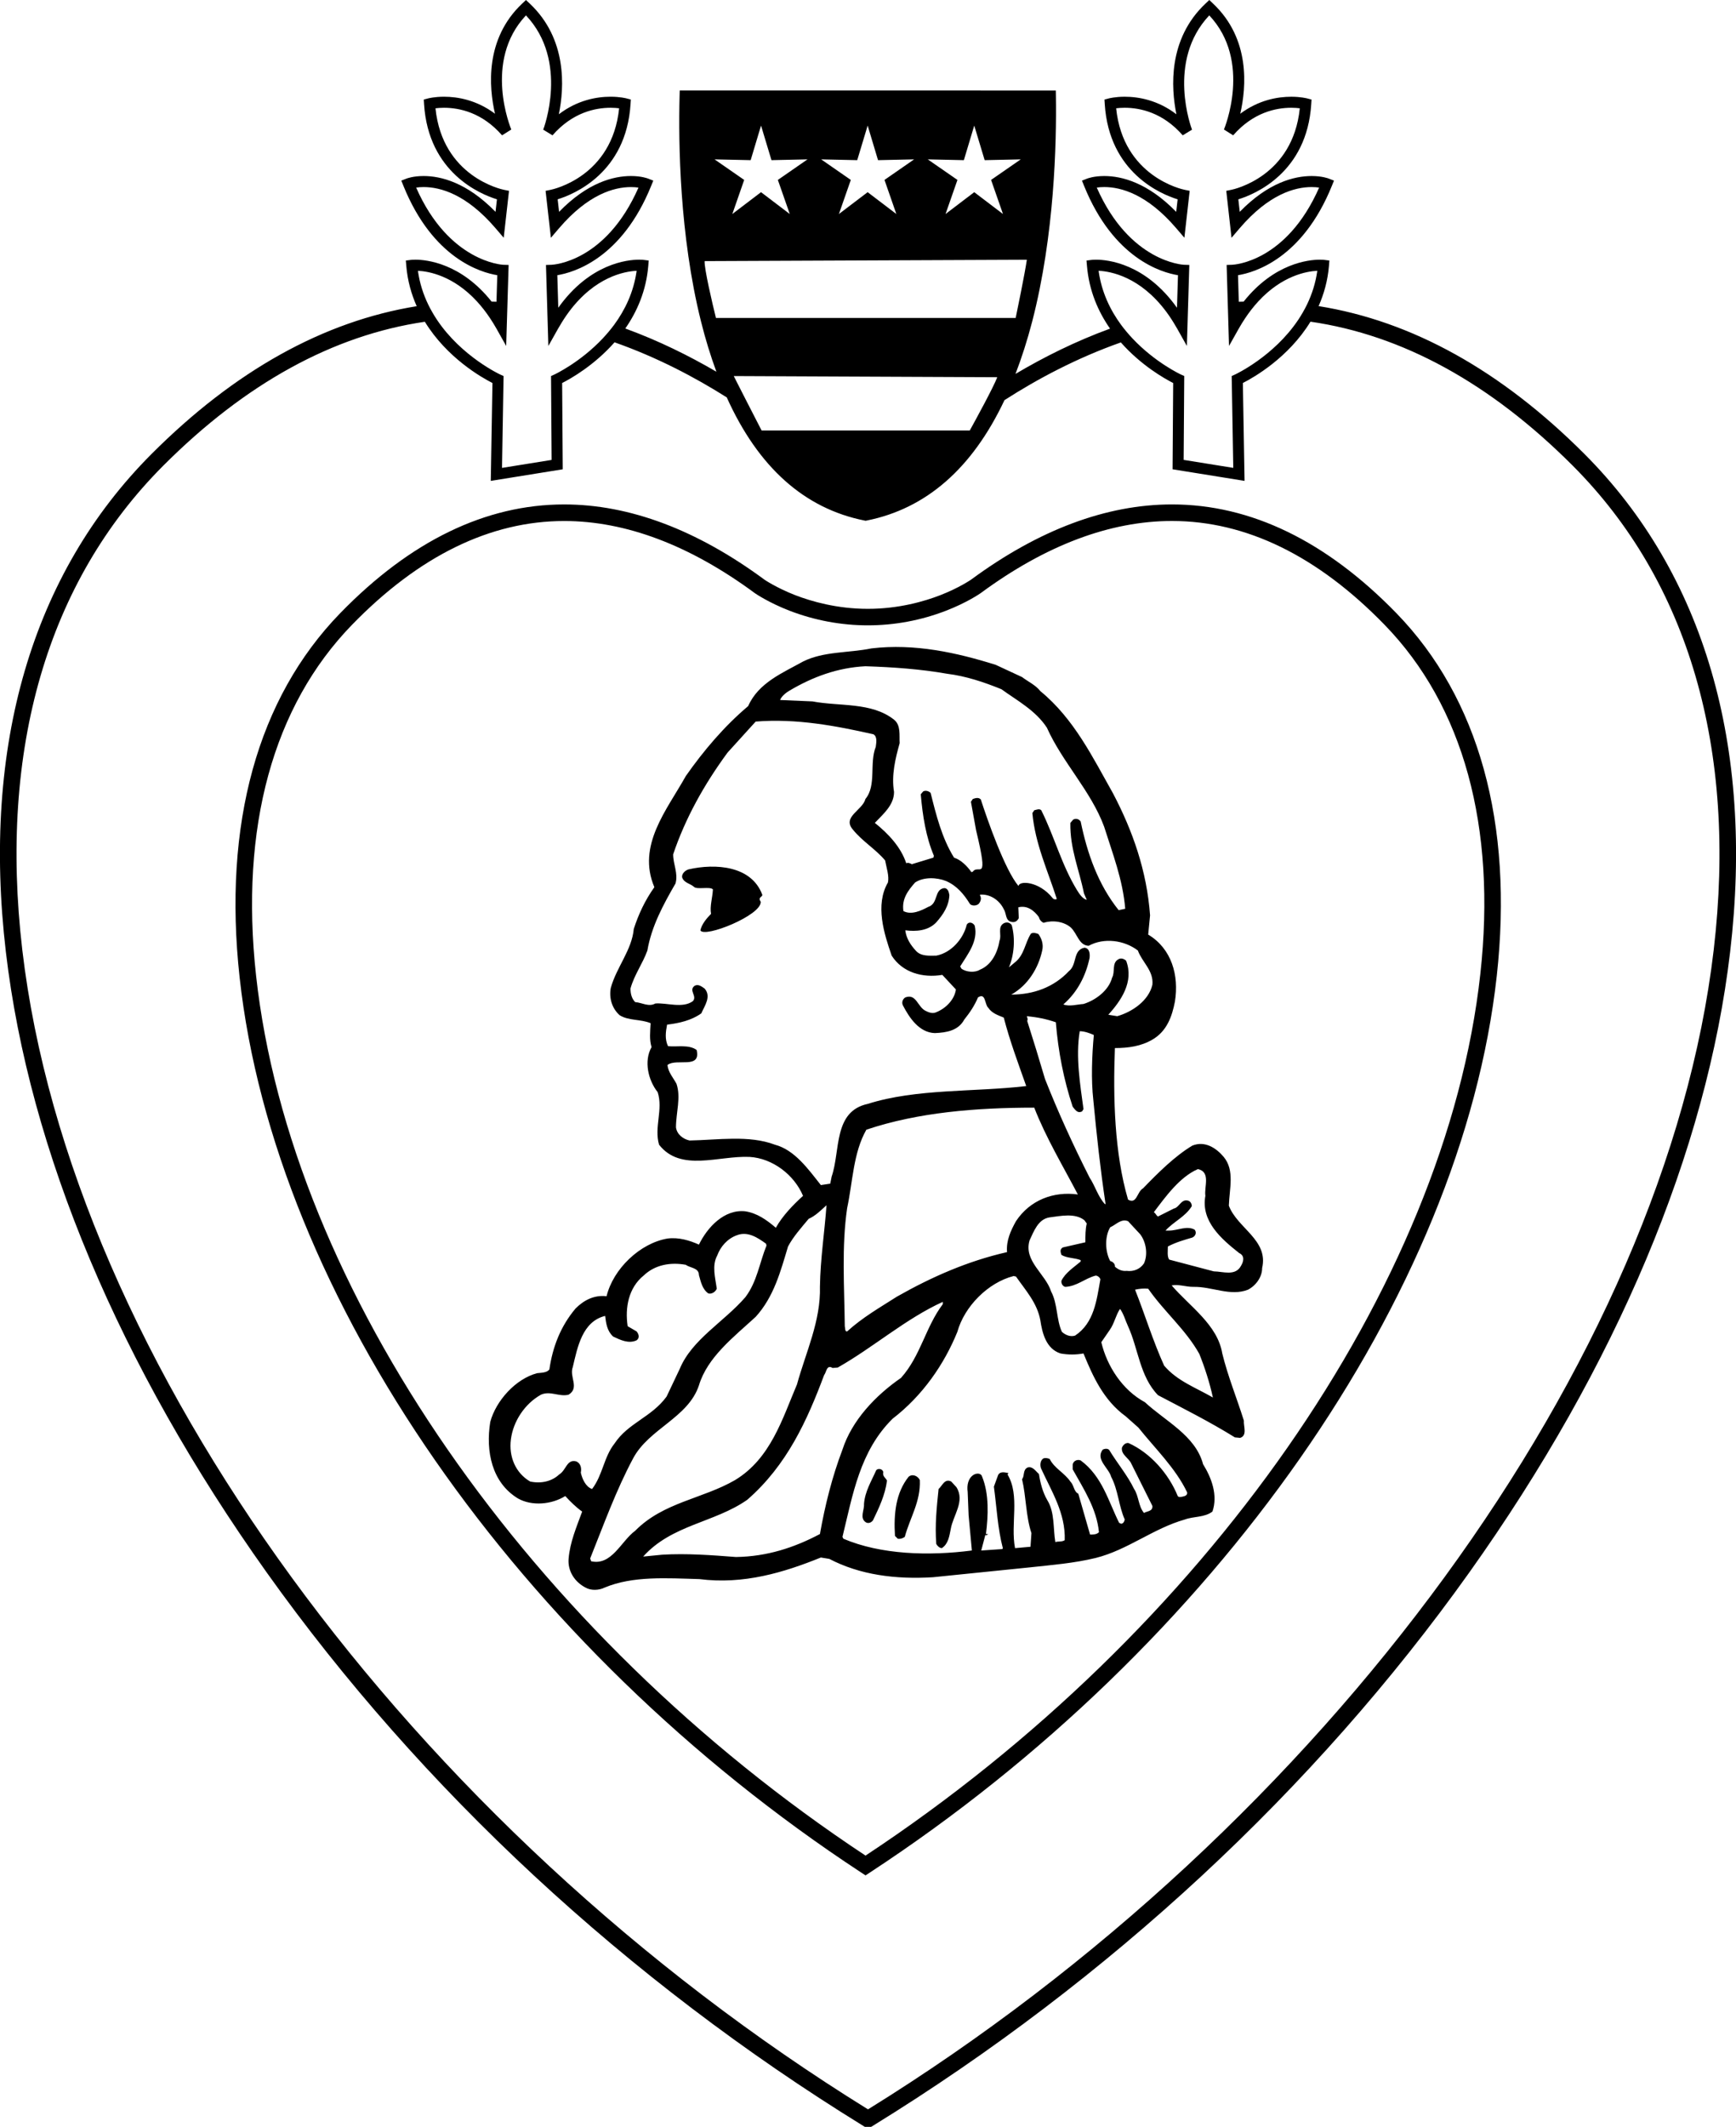 <?xml version="1.0" encoding="utf-8"?>
<!-- Generator: Adobe Illustrator 17.0.0, SVG Export Plug-In . SVG Version: 6.00 Build 0)  -->
<!DOCTYPE svg PUBLIC "-//W3C//DTD SVG 1.1//EN" "http://www.w3.org/Graphics/SVG/1.1/DTD/svg11.dtd">
<svg version="1.1" id="Layer_1" xmlns="http://www.w3.org/2000/svg" xmlns:xlink="http://www.w3.org/1999/xlink" x="0px" y="0px"
	 width="177.693px" height="217.623px" viewBox="0 0 177.693 217.623" enable-background="new 0 0 177.693 217.623"
	 xml:space="preserve">
<path d="M162.179,46.45c-8.527-8.537-17.656-13.601-27.211-15.128c0.542-1.226,0.934-2.593,1.062-4.123l0.041-0.54l-0.536-0.068
	c0,0-0.155-0.02-0.435-0.02c-1.136,0-4.679,0.355-7.805,4.292c-0.165,0.006-0.331,0.006-0.495,0.014l-0.08-2.718
	c1.664-0.268,6.589-1.686,9.609-9.147l0.215-0.53l-0.533-0.208c-0.068-0.027-0.703-0.263-1.753-0.263
	c-1.778,0-4.438,0.664-7.361,3.664l-0.143-1.279c1.685-0.519,7.017-2.711,7.462-9.745l0.029-0.463l-0.448-0.118
	c-0.027-0.007-0.659-0.171-1.623-0.171c-1.42,0-3.347,0.337-5.224,1.739c0.633-2.745,1.035-7.669-2.783-11.271L123.78,0
	l-0.388,0.366c-3.843,3.626-3.534,8.6-2.978,11.327c-1.899-1.449-3.857-1.795-5.295-1.795c-0.963,0-1.595,0.164-1.621,0.171
	l-0.448,0.119l0.029,0.463c0.445,7.033,5.776,9.226,7.461,9.745l-0.146,1.281c-2.924-3.001-5.584-3.666-7.362-3.666
	c-1.05,0-1.685,0.236-1.753,0.263l-0.533,0.208l0.215,0.53c3.021,7.462,7.949,8.879,9.614,9.147l-0.101,3.33
	c-3.231-4.535-7.089-4.918-8.284-4.918c-0.28,0-0.436,0.02-0.436,0.02l-0.541,0.068l0.046,0.54c0.216,2.575,1.161,4.702,2.362,6.427
	c-3.554,1.298-6.801,2.929-9.676,4.632c0.638-1.668,1.215-3.455,1.716-5.39c2.275-8.802,2.492-18.221,2.419-23.051l-0.009-0.556
	H69.576l-0.015,0.55c-0.126,4.828-0.009,14.243,2.186,23.057c0.46,1.849,0.992,3.562,1.581,5.167
	c-2.786-1.628-5.915-3.179-9.323-4.422c1.196-1.723,2.137-3.846,2.352-6.415l0.041-0.54l-0.536-0.068c0,0-0.155-0.02-0.436-0.02
	c-1.194,0-5.048,0.383-8.282,4.918l-0.098-3.33c1.664-0.268,6.589-1.686,9.609-9.147l0.215-0.53l-0.533-0.208
	c-0.068-0.027-0.703-0.263-1.752-0.263c-1.779,0-4.437,0.664-7.359,3.665l-0.145-1.281c1.685-0.519,7.016-2.712,7.461-9.745
	l0.029-0.463l-0.448-0.118c-0.026-0.007-0.658-0.171-1.623-0.171c-1.438,0-3.397,0.347-5.297,1.794
	c0.559-2.728,0.867-7.7-2.979-11.326L53.837,0l-0.388,0.365c-3.818,3.601-3.416,8.526-2.783,11.271
	c-1.876-1.401-3.802-1.739-5.221-1.739c-0.963,0-1.595,0.164-1.621,0.171l-0.448,0.119l0.029,0.463
	c0.445,7.033,5.776,9.226,7.461,9.745l-0.145,1.281c-2.925-3.001-5.582-3.666-7.36-3.666c-1.048,0-1.683,0.236-1.751,0.263
	l-0.533,0.208l0.215,0.53c3.021,7.461,7.945,8.879,9.609,9.147l-0.082,2.717c-0.165-0.008-0.332-0.009-0.498-0.014
	c-3.124-3.935-6.667-4.291-7.804-4.291c-0.279,0-0.436,0.02-0.436,0.02l-0.54,0.068l0.045,0.54c0.129,1.534,0.523,2.904,1.067,4.132
	c-9.526,1.539-18.631,6.601-27.14,15.12C3.281,58.7-1.877,76.318,0.6,97.4c2.394,20.382,11.63,42.344,26.708,63.511
	c15.778,22.148,36.874,41.716,61.008,56.586l0.204,0.126h0.652l0.204-0.126c24.135-14.87,45.23-34.438,61.008-56.586
	c15.079-21.167,24.314-43.129,26.708-63.511C179.569,76.318,174.412,58.7,162.179,46.45z M175.41,97.203
	c-4.933,41.994-39.7,89.622-86.563,118.631C41.984,186.825,7.215,139.197,2.283,97.203c-2.414-20.55,2.576-37.686,14.43-49.556
	c8.414-8.424,17.399-13.35,26.773-14.723c2.253,3.681,5.8,5.698,6.92,6.266l-0.172,10.015l7.367-1.186l-0.062-8.828
	c0.881-0.446,3.282-1.801,5.364-4.164c4.315,1.52,8.197,3.556,11.486,5.636c3.219,7.142,7.942,11.373,14.105,12.601l0.11,0.022
	l0.11-0.022c6.096-1.216,10.817-5.351,14.101-12.319c3.379-2.171,7.409-4.319,11.912-5.907c2.081,2.356,4.477,3.707,5.356,4.153
	l-0.062,8.828l7.368,1.186l-0.173-10.016c1.12-0.568,4.669-2.588,6.921-6.273c9.403,1.361,18.411,6.29,26.842,14.731
	C172.834,59.517,177.824,76.653,175.41,97.203z M48.803,30.824c0.241,0.261,0.481,0.543,0.719,0.849
	c0.213,0.274,0.424,0.565,0.632,0.878c0.224,0.337,0.446,0.689,0.662,1.074l0.995,1.773l0.083-2.754l0.026-0.855l0.025-0.84
	l0.116-3.839L51.5,27.092c-0.057-0.002-5.546-0.271-8.904-7.897c0.206-0.031,0.465-0.055,0.766-0.055
	c1.712,0,4.377,0.729,7.353,4.203l0.844,0.985l0.542-4.802l-0.508-0.102c-0.263-0.053-6.302-1.349-7.018-8.343
	c0.224-0.029,0.521-0.054,0.871-0.054c1.588,0,3.907,0.489,5.945,2.82l0.943-0.595c-0.03-0.071-2.925-6.98,1.503-11.678
	c4.439,4.696,1.794,11.623,1.766,11.694l0.95,0.579c2.037-2.331,4.358-2.82,5.947-2.82c0.352,0,0.649,0.025,0.873,0.054
	c-0.716,6.994-6.755,8.29-7.018,8.343l-0.509,0.103l0.543,4.803l0.844-0.986c2.974-3.474,5.639-4.203,7.352-4.203
	c0.302,0,0.561,0.024,0.768,0.055c-3.335,7.584-8.676,7.888-8.905,7.897l-0.563,0.019l0.128,4.345l0.025,0.86l0.026,0.874
	l0.065,2.209l0.997-1.773c0.04-0.071,0.082-0.133,0.122-0.203c0.156-0.269,0.314-0.531,0.474-0.776
	c0.17-0.259,0.341-0.508,0.514-0.74c2.671-3.589,5.682-4.139,6.929-4.2c-0.3,2.187-1.196,4.02-2.296,5.519
	c-0.177,0.241-0.361,0.469-0.547,0.693c-0.202,0.242-0.406,0.473-0.614,0.695c-2.32,2.473-4.924,3.69-4.969,3.711l-0.335,0.151
	l0.06,8.583l-5.078,0.816l0.16-9.398l-0.338-0.153c-0.056-0.025-3.952-1.842-6.461-5.576c-0.169-0.252-0.33-0.513-0.485-0.783
	c-0.15-0.26-0.295-0.524-0.428-0.801c-0.5-1.038-0.881-2.185-1.055-3.457C43.887,27.761,46.387,28.21,48.803,30.824z M80.839,21.898
	l-2.942-2.234l-2.937,2.234l1.213-3.488l-3.033-2.103l3.696,0.081l1.062-3.539l1.067,3.539l3.691-0.081L79.62,18.41L80.839,21.898z
	 M91.748,21.898l-2.937-2.234l-2.942,2.234l1.218-3.488l-3.033-2.103l3.69,0.081l1.067-3.539l1.062,3.539l3.695-0.081l-3.033,2.103
	L91.748,21.898z M102.663,21.898l-2.942-2.234l-2.937,2.234l1.218-3.488l-3.038-2.103l3.695,0.081l1.062-3.539l1.067,3.539
	l3.695-0.081l-3.038,2.103L102.663,21.898z M105.105,26.577c-0.187,1.337-1.019,5.361-1.143,5.957h-30.68
	c-0.366-1.475-1.215-5.096-1.156-5.816L105.105,26.577z M102.077,38.598c-0.098,0.259-0.288,0.666-0.524,1.141
	c-0.235,0.474-0.515,1.015-0.8,1.555c-0.313,0.593-0.627,1.176-0.89,1.659c-0.297,0.545-0.527,0.962-0.602,1.098H77.958
	c-0.087-0.169-0.389-0.754-0.786-1.527c-0.244-0.475-0.524-1.021-0.816-1.59c-0.256-0.501-0.52-1.016-0.774-1.516
	c-0.164-0.323-0.325-0.64-0.477-0.939L102.077,38.598z M119.39,31.917c0.173,0.233,0.344,0.481,0.513,0.74
	c0.16,0.244,0.317,0.506,0.472,0.775c0.038,0.066,0.078,0.125,0.116,0.193l0.995,1.773l0.066-2.198l0.026-0.875l0.026-0.859
	l0.131-4.356l-0.563-0.019c-0.057-0.002-5.552-0.271-8.91-7.897c0.208-0.031,0.466-0.055,0.769-0.055
	c1.713,0,4.379,0.729,7.355,4.203l0.844,0.985l0.542-4.802l-0.508-0.102c-0.263-0.053-6.302-1.349-7.018-8.343
	c0.224-0.028,0.521-0.053,0.871-0.053c1.588,0,3.907,0.489,5.944,2.82l0.95-0.578c-0.028-0.071-2.67-6.999,1.766-11.694
	c4.416,4.688,1.533,11.607,1.503,11.678l0.943,0.594c2.038-2.331,4.359-2.82,5.948-2.82c0.352,0,0.649,0.025,0.873,0.054
	c-0.716,6.994-6.755,8.29-7.018,8.343l-0.508,0.102l0.535,4.805l0.846-0.988c2.976-3.474,5.643-4.203,7.355-4.203
	c0.303,0,0.561,0.024,0.769,0.055c-3.335,7.584-8.676,7.888-8.905,7.897l-0.563,0.019l0.113,3.844l0.025,0.84l0.025,0.855
	l0.081,2.749l0.997-1.773c0.216-0.385,0.438-0.737,0.662-1.073c0.208-0.313,0.419-0.603,0.632-0.877
	c0.239-0.308,0.481-0.591,0.723-0.853c2.416-2.611,4.914-3.061,6.022-3.116c-0.174,1.269-0.554,2.413-1.051,3.449
	c-0.133,0.277-0.278,0.542-0.427,0.802c-0.155,0.271-0.316,0.533-0.486,0.785c-2.507,3.738-6.405,5.556-6.46,5.581l-0.339,0.153
	l0.162,9.397l-5.079-0.816l0.06-8.583l-0.336-0.151c-0.045-0.02-2.645-1.23-4.965-3.697c-0.209-0.222-0.414-0.453-0.616-0.696
	c-0.186-0.224-0.37-0.451-0.547-0.692c-1.102-1.5-2.001-3.337-2.302-5.532C113.701,27.767,116.719,28.318,119.39,31.917z
	 M119.962,51.614c-6.711,0-13.634,2.592-20.559,7.692c-0.013,0.008-1.22,0.842-3.154,1.593c-1.645,0.639-4.267,1.399-7.418,1.399
	c-3.142,0-5.77-0.759-7.418-1.394c-1.929-0.75-3.149-1.581-3.15-1.581c-6.929-5.114-13.831-7.708-20.515-7.708
	c-8.033,0-15.746,3.743-22.925,11.126c-8.459,8.703-12.019,21.591-10.296,37.271c3.586,32.633,28.552,68.578,63.602,91.576
	l0.465,0.305l0.464-0.304c35.383-23.182,60.562-59.188,64.148-91.731c1.719-15.6-1.834-28.435-10.275-37.117
	C135.75,55.358,128.022,51.614,119.962,51.614z M151.522,99.674c-3.517,31.919-28.197,67.27-62.929,90.194
	c-34.401-22.743-58.865-58.032-62.382-90.04c-1.667-15.161,1.731-27.576,9.827-35.904c6.848-7.043,14.151-10.613,21.71-10.613
	c6.314,0,12.878,2.481,19.53,7.392c0.056,0.039,1.386,0.951,3.523,1.782c5.201,2.005,10.891,2,16.061-0.006
	c2.14-0.831,3.456-1.745,3.527-1.796c6.646-4.894,13.23-7.375,19.572-7.375c7.586,0,14.905,3.572,21.754,10.616
	C149.793,72.231,153.184,84.594,151.522,99.674z M125.256,118.377c-0.768-0.91-1.921-1.679-3.22-1.153
	c-1.82,1.102-3.503,2.785-5.035,4.368c-0.627,0.339-0.627,1.678-1.537,1.153c-1.395-4.752-1.537-10.414-1.345-15.505
	c1.39,0,2.689-0.192,3.837-0.864c1.491-0.86,2.017-2.396,2.305-3.888c0.435-2.684-0.334-5.419-2.735-6.86l0.192-1.967
	c-0.334-4.56-1.774-8.639-3.792-12.482c-2.063-3.65-3.984-7.634-7.442-10.465c-0.48-0.622-1.249-0.961-1.871-1.436l-2.69-1.249
	c-3.984-1.249-8.301-2.209-12.719-1.684c-2.351,0.48-4.894,0.288-7.007,1.345c-2.062,1.153-4.56,2.159-5.617,4.56
	c-2.447,2.063-4.56,4.56-6.38,7.153c-1.921,3.453-5.04,7.103-3.22,11.375c-0.961,1.345-1.628,2.785-2.108,4.272
	c-0.192,2.159-1.78,3.933-2.356,6.046c-0.192,1.057,0.147,2.113,0.915,2.786c0.91,0.576,2.159,0.384,3.165,0.814
	c-0.045,0.865-0.142,1.679,0.096,2.447c-0.814,1.441-0.334,3.407,0.627,4.611c0.576,1.774-0.384,3.599,0.142,5.374
	c2.209,2.831,6.097,1.102,9.267,1.249c2.351,0.142,4.56,1.825,5.47,3.984c-1.057,0.961-2.113,2.063-2.785,3.266
	c-0.956-0.819-1.916-1.491-3.119-1.683c-2.159-0.238-3.888,1.633-4.752,3.407c-0.96-0.43-2.063-0.768-3.215-0.622
	c-2.831,0.48-5.566,3.119-6.239,5.905c-1.249-0.147-2.305,0.384-3.17,1.249c-1.537,1.82-2.351,3.933-2.684,6.239
	c-0.243,0.334-0.769,0.334-1.249,0.384c-2.209,0.577-4.226,2.831-4.803,4.99c-0.48,2.978,0.147,6.193,2.831,7.826
	c1.441,0.814,3.458,0.622,4.848-0.243c0.48,0.531,1.107,1.153,1.729,1.587c-0.576,1.582-1.249,3.119-1.39,4.843
	c-0.096,1.249,0.622,2.356,1.729,2.932c0.576,0.334,1.39,0.288,1.967,0c2.882-1.203,6.335-0.961,9.696-0.865
	c4.509,0.576,8.64-0.672,12.431-2.209l0.865,0.142c3.119,1.633,6.769,2.113,10.607,1.876l9.934-1.011
	c2.209-0.238,4.56-0.43,6.724-0.961c3.261-0.814,5.9-3.023,9.12-3.933c0.91-0.339,2.012-0.192,2.831-0.814
	c0.576-1.683-0.096-3.458-0.961-4.848c-0.768-2.932-3.888-4.419-5.95-6.34c-2.305-1.243-3.888-3.695-4.464-6.142l0.859-1.249
	c0.48-0.672,0.627-1.537,1.057-2.159c0.384,0.531,0.531,1.153,0.819,1.774c1.057,2.305,1.198,5.137,3.069,7.058
	c2.644,1.39,5.328,2.735,7.871,4.317l0.531,0.051c0.769-0.243,0.334-1.198,0.384-1.774c-0.723-2.305-1.633-4.515-2.209-6.865
	c-0.48-2.927-3.311-4.798-5.182-6.961c0.718-0.142,1.441,0.146,2.204,0.146c1.921-0.05,3.797,1.006,5.617,0.288
	c0.819-0.435,1.441-1.299,1.441-2.209c0.672-2.882-2.543-4.08-3.407-6.385C125.832,121.642,126.404,119.767,125.256,118.377z
	 M117.956,100.763c-0.379,1.628-2.063,2.78-3.599,3.215l-0.91-0.147c1.294-1.441,2.639-3.357,1.825-5.521
	c-0.192-0.192-0.531-0.334-0.819-0.142c-0.672,0.384-0.288,1.294-0.622,1.871c-0.339,1.299-1.678,2.305-2.927,2.69
	c-0.672,0.045-1.441,0.288-2.063,0.045c1.436-1.243,2.3-2.927,2.685-4.752c0.051-0.43,0-1.006-0.526-1.052
	c-1.203,0.238-0.723,1.724-1.587,2.396c-1.532,1.633-3.599,2.402-5.9,2.402c1.724-0.961,2.78-2.735,3.165-4.51
	c0.147-0.627-0.046-1.203-0.384-1.684c-0.238-0.096-0.526-0.192-0.768-0.045c-0.622,0.961-0.672,2.209-1.679,2.972l-0.576,0.48
	c0.531-1.244,0.672-2.927,0.288-4.318c-0.192-0.288-0.526-0.339-0.814-0.192c-0.672,0.384-0.192,1.198-0.435,1.774
	c-0.192,1.203-0.814,2.498-2.012,2.978c-0.531,0.334-1.395,0.238-1.875-0.096l-0.142-0.242c0.768-1.244,1.871-2.588,1.487-4.176
	c-0.192-0.334-0.622-0.43-0.814-0.096c-0.339,1.441-1.587,2.882-3.119,3.17c-0.672,0-1.537,0.096-2.068-0.48
	c-0.576-0.622-1.006-1.294-1.102-2.113c1.102,0.147,2.351,0.051,3.17-0.814c0.718-0.814,1.294-1.678,1.34-2.786
	c-0.045-0.288-0.142-0.718-0.526-0.718c-1.057,0.142-0.576,1.582-1.633,1.921c-0.718,0.384-1.729,0.864-2.543,0.43
	c-0.192-1.249,0.48-2.113,1.198-2.927c0.865-0.576,2.209-0.531,3.17-0.147c1.102,0.48,1.825,1.345,2.447,2.356
	c0.192,0.192,0.627,0.192,0.865,0c0.192-0.192,0.334-0.531,0.192-0.819c-0.046-0.045,0-0.096-0.046-0.142
	c1.052-0.096,2.012,0.576,2.447,1.487c0.288,0.435,0.142,1.153,0.768,1.294c0.384,0.096,0.622-0.096,0.768-0.384l-0.05-1.102
	c0.91-0.238,1.633,0.339,2.113,1.006c0.045,0.243,0.238,0.48,0.48,0.576c0.91-0.288,2.063-0.142,2.78,0.48
	c0.672,0.627,0.819,1.825,1.825,1.875c1.588-0.865,3.65-0.576,5.04,0.48C116.904,98.458,118.102,99.322,117.956,100.763z
	 M80.808,70.668c2.351-1.39,4.894-2.351,7.775-2.497c2.882,0.096,5.617,0.288,8.352,0.768c1.967,0.243,3.791,0.865,5.566,1.582
	c1.587,1.153,3.503,2.164,4.656,3.938c1.588,3.549,4.515,6.481,5.859,10.126c0.859,2.735,1.916,5.425,2.159,8.402l-0.672,0.142
	c-2.113-2.639-3.215-5.809-3.888-9.07c-0.192-0.288-0.531-0.339-0.768-0.192l-0.288,0.334c-0.051,2.639,0.91,4.803,1.39,7.199
	l0.288,0.672c-0.43-0.096-0.769-0.622-1.006-1.006c-1.582-2.594-2.305-5.47-3.65-8.159c-0.192-0.192-0.48-0.051-0.718,0
	l-0.192,0.288c0.288,3.165,1.582,5.905,2.497,8.781c-0.096,0.096-0.339,0.05-0.435-0.096c-1.39-1.729-3.433-1.794-3.478-1.218
	c-1.395-1.633-3.195-6.794-3.862-8.862c-0.243-0.238-0.531-0.142-0.819-0.046l-0.192,0.288l0.531,2.927
	c1.35,5.571,0.258,3.372-0.339,4.226l-0.142,0.045c-0.435-0.622-1.057-1.249-1.779-1.486c-1.249-2.017-1.82-4.322-2.396-6.623
	c-0.192-0.192-0.531-0.288-0.768-0.146l-0.243,0.288c0.192,2.209,0.531,4.368,1.345,6.289l-0.046,0.192l-2.209,0.672
	c-0.192-0.096-0.384-0.192-0.576-0.096c-0.531-1.633-1.825-3.023-3.215-4.13c0.865-0.91,1.967-1.825,1.967-3.165
	c-0.288-1.729,0.146-3.458,0.576-4.995c-0.051-0.814,0.141-1.825-0.576-2.401c-2.305-1.82-5.566-1.34-8.352-1.871l-3.311-0.142
	C79.989,71.244,80.469,70.86,80.808,70.668z M79.317,117.128c-2.639-1.006-5.854-0.48-8.736-0.43
	c-0.667-0.146-1.294-0.627-1.39-1.345c0-1.486,0.531-3.074,0.05-4.464c-0.339-0.627-0.865-1.198-0.915-1.921
	c0.915-0.718,3.458,0.48,2.978-1.537c-0.819-0.576-1.967-0.288-2.927-0.384c-0.339-0.718-0.243-1.436-0.096-2.204
	c1.249-0.147,2.492-0.435,3.503-1.153c0.334-0.768,1.057-1.729,0.334-2.543c-0.288-0.192-0.622-0.48-1.006-0.288
	c-0.672,0.48,0.288,1.051-0.192,1.582c-1.057,0.768-2.689,0.142-3.842,0.238c-0.672,0.384-1.39-0.096-2.063-0.142
	c-0.334-0.339-0.48-0.814-0.48-1.39c0.384-1.395,1.249-2.548,1.729-3.888c0.43-2.497,1.633-4.707,2.882-6.865
	c0.288-1.057-0.243-1.921-0.243-2.978c1.249-3.695,3.17-7.148,5.571-10.414l2.876-3.17c4.176-0.334,8.21,0.435,12.047,1.299
	c0.435,0.238,0.288,0.91,0.243,1.294c-0.672,1.679,0.096,3.938-1.057,5.328c-0.288,1.153-2.401,1.825-1.294,3.119
	c0.956,1.198,2.351,2.017,3.311,3.17c0.142,0.768,0.43,1.582,0.288,2.255c-1.345,2.305-0.384,5.278,0.384,7.487
	c1.102,1.729,3.165,2.305,5.182,1.967l1.39,1.491c-0.142,1.052-1.057,1.967-2.063,2.351c-0.334,0.142-0.718,0-1.006-0.146
	c-0.865-0.384-0.961-1.82-2.113-1.39c-0.288,0.192-0.384,0.526-0.242,0.814c0.672,1.299,1.683,2.786,3.266,2.836
	c1.198-0.051,2.401-0.242,3.023-1.395c0.576-0.718,1.057-1.441,1.395-2.255c0.814-0.526,0.667,0.718,1.052,1.057
	c0.384,0.576,1.011,0.768,1.587,1.006c0.622,2.401,1.487,4.706,2.3,7.007c-5.323,0.627-11.228,0.242-16.223,1.825
	c-3.549,0.768-2.781,4.802-3.695,7.442l-0.142,0.718l-0.961,0.147C82.729,119.625,81.334,117.659,79.317,117.128z M108.649,128.407
	c0.571,0.339,1.34,0.288,1.967,0.531v0.141c-0.672,0.576-1.583,1.153-1.967,1.967c-0.05,0.288,0.141,0.577,0.384,0.627
	c1.198-0.05,2.012-0.865,3.119-1.153c0.192,0,0.43,0.192,0.481,0.384c-0.384,2.113-0.627,4.464-2.594,5.758
	c-0.48,0.147-0.961-0.045-1.345-0.384c-0.576-1.249-0.43-2.876-1.102-4.125c-0.577-1.825-2.836-3.119-2.209-5.232
	c0.43-0.91,0.865-2.159,2.017-2.351c1.153-0.147,2.639-0.48,3.599,0.288l0.238,0.334c-0.142,0.576-0.142,1.249-0.142,1.921
	l-2.305,0.526C108.457,127.83,108.553,128.118,108.649,128.407z M103.993,124.954c-0.531,0.961-1.011,1.967-0.915,3.165
	c-4.029,0.915-7.725,2.543-11.279,4.56c-1.729,1.107-3.503,2.113-5.086,3.554c-0.243,0.046-0.192-0.339-0.243-0.531
	c-0.045-4.029-0.334-8.159,0.243-12.092c0.576-2.69,0.622-5.662,1.967-8.018c5.278-1.774,11.233-2.255,17.183-2.255
	c1.198,3.074,2.927,5.95,4.464,8.883C107.83,121.88,105.428,122.79,103.993,124.954z M59.449,150.681c0.096-0.435,0-0.96-0.48-1.153
	c-0.961-0.243-1.011,0.91-1.729,1.34c-0.768,0.723-1.871,0.961-2.978,0.723c-1.486-0.865-2.204-2.543-1.967-4.322
	c0.243-1.871,1.441-3.645,3.074-4.56c0.961-0.43,1.871,0.243,2.831,0c1.153-0.718,0.045-1.82,0.43-2.831
	c0.48-2.012,0.961-4.656,3.311-5.232c0.096,0.769,0.192,1.537,0.819,2.113c0.718,0.339,1.582,0.769,2.401,0.384
	c0.334-0.238,0.238-0.622,0-0.91l-0.915-0.531c-0.288-1.916,0.096-3.933,1.633-5.182c1.153-1.102,2.735-1.39,4.322-1.102
	c0.43,0.334,1.34,0.288,1.34,1.052c0.192,0.672,0.339,1.441,0.961,1.876c0.339,0.096,0.723-0.147,0.864-0.48
	c-0.142-1.107-0.526-2.351,0.051-3.407c0.334-0.915,1.057-1.729,2.012-2.068c1.107-0.43,2.113,0.242,2.978,0.865l0.05,0.192
	c-0.723,1.779-0.961,3.696-2.164,5.283c-2.204,2.543-5.47,4.318-6.719,7.34l-1.345,2.831c-1.537,2.113-3.933,2.689-5.328,4.803
	c-1.102,1.39-1.198,3.215-2.3,4.656C59.929,152.117,59.59,151.303,59.449,150.681z M60.505,159.751l-0.096-0.288
	c1.39-3.458,2.639-6.961,4.414-10.273c1.633-3.023,5.617-4.125,6.719-7.437c0.864-2.882,3.554-4.944,5.809-7.012
	c1.871-2.063,2.543-4.651,3.311-7.199c0.531-1.006,1.395-1.967,2.113-2.831c0.672-0.288,1.249-0.864,1.825-1.39
	c-0.192,2.69-0.627,5.47-0.672,8.301c0.096,3.554-1.441,6.724-2.351,10.035c-1.492,3.503-2.69,7.583-6.34,9.788
	c-3.311,1.921-7.34,2.26-10.222,5.187C63.574,157.688,62.613,160.231,60.505,159.751z M83.927,156.965
	c-2.639,1.395-5.424,2.305-8.594,2.351c-2.492-0.192-5.04-0.384-7.533-0.237l-1.966,0.192c2.927-3.266,7.295-3.458,10.652-5.809
	c4.08-3.549,6.147-8.16,7.871-12.765c0.243-0.288,0.243-1.107,0.865-0.723l0.531-0.046c3.645-2.063,6.956-4.995,10.748-6.719v0.238
	c-1.774,2.351-2.255,5.278-4.272,7.538c-2.639,1.82-5.035,4.368-5.996,7.341C85.176,151.111,84.453,153.992,83.927,156.965z
	 M115.221,144.918l1.299,1.153c1.724,2.159,3.792,4.13,4.99,6.623c0.051,0.288-0.192,0.384-0.43,0.435
	c-0.192,0.045-0.435,0.096-0.531-0.051c-0.91-2.255-2.786-4.414-5.04-5.424c-0.334-0.046-0.576,0.243-0.672,0.48
	c-0.096,0.723,0.723,1.057,0.961,1.633l2.159,4.323c0.05,0.576-0.571,0.526-0.859,0.718c-0.576-0.672-0.531-1.729-1.011-2.447
	c-0.672-1.396-1.729-2.639-2.543-3.984c-0.146-0.192-0.48-0.147-0.672-0.05c-0.769,1.011,0.622,1.875,0.864,2.786
	c0.718,1.345,0.768,2.978,1.39,4.368c-0.045,0.192-0.141,0.43-0.384,0.43l-0.192-0.096c-1.102-2.204-1.724-4.752-3.933-6.38
	c-0.339-0.146-0.768,0.046-0.819,0.43v0.48c1.153,2.063,2.452,4.034,2.689,6.431c-0.238,0.243-0.576,0.243-0.91,0.243l-1.203-4.176
	c-0.48-0.242-0.43-0.865-0.814-1.249c-0.622-0.91-1.633-1.345-2.113-2.305c-0.192-0.096-0.48-0.142-0.673-0.046
	c-0.334,0.238-0.334,0.768-0.192,1.057c1.057,2.3,2.497,4.555,2.401,7.295c-0.288,0.192-0.672,0.096-0.961,0.192
	c-0.238-1.395-0.046-3.023-0.814-4.272c-0.48-0.819-0.723-1.78-0.865-2.69c-0.339-0.288-0.627-0.814-1.153-0.672
	c-0.526,0.243-0.288,0.865-0.576,1.198c0.43,1.825,0.384,3.792,0.961,5.521l-0.096,1.395l-1.582,0.142
	c-0.48-2.497,0.526-5.374-0.768-7.538l0.096-0.142c-0.288-0.046-0.819-0.238-1.057,0.192l-0.435,1.198
	c0.288,2.113,0.384,4.272,0.915,6.289l-0.051,0.096l-2.159,0.147l0.43-1.633c0.051,0.192,0.147,0,0.243,0v-0.051h-0.192
	c0.238-1.871,0.334-4.08-0.384-5.854c-0.096-0.384-0.526-0.384-0.814-0.243c-0.627,0.339-0.768,1.107-0.672,1.779l0.096,2.396
	l0.334,3.605c-4.413,0.571-9.312,0.43-13.149-1.203l-0.096-0.192c1.057-4.318,1.775-8.781,5.136-12.093
	c3.069-2.356,5.278-5.571,6.623-8.882c0.718-2.588,3.119-5.04,5.758-5.713l0.243,0.051c1.006,1.441,2.159,2.69,2.492,4.464
	c0.192,1.294,0.576,2.927,2.068,3.407c0.763,0.142,1.582,0.142,2.351,0C111.864,140.838,112.966,143.285,115.221,144.918z
	 M113.113,123.225c-0.723-0.768-1.011-1.87-1.587-2.735c-1.678-3.311-3.215-6.673-4.56-10.081c-0.577-1.967-1.198-3.984-1.825-5.95
	c0.096-0.147,0-0.384-0.046-0.48c1.057,0.096,2.017,0.288,2.978,0.622c0.238,2.978,0.814,5.905,1.724,8.64
	c0.242,0.288,0.48,0.723,0.96,0.48l0.147-0.237c-0.339-2.497-0.819-5.379-0.384-7.968c0.48,0,1.006,0.192,1.441,0.384
	c-0.192,2.159-0.288,4.555-0.05,6.668c0.339,3.554,0.723,7.103,1.249,10.607L113.113,123.225z M115.317,130.039
	c-0.48,0.051-0.865-0.142-1.198-0.43c0.046-0.288-0.243-0.531-0.48-0.576c-0.526-0.961-0.576-2.498,0-3.458
	c0.576-0.238,1.102-0.91,1.825-0.622l1.249,1.345c0.577,0.763,0.814,2.012,0.384,2.973
	C116.712,129.848,116.04,130.135,115.317,130.039z M122.759,138.533c0.576,1.441,1.056,2.932,1.39,4.464
	c-1.729-1.006-3.645-1.678-4.99-3.261c-1.153-2.543-1.966-5.232-2.977-7.775c0.435-0.096,0.915-0.147,1.345-0.096
	C119.159,134.215,121.368,136.041,122.759,138.533z M126.838,128.215c0.622,0.288,0.43,0.915,0.192,1.299
	c-0.576,1.102-1.871,0.576-2.786,0.576l-4.56-1.203c-0.238-0.288-0.142-0.961-0.142-1.345c0.814-0.43,1.678-0.672,2.492-0.91
	c0.339-0.146,0.48-0.526,0.242-0.814c-0.814-0.435-1.729,0.096-2.593,0.096H119.3c0.819-0.915,2.017-1.395,2.69-2.498
	c0-0.242-0.142-0.531-0.43-0.576c-0.672-0.147-0.865,0.718-1.395,0.814l-1.633,0.819c-0.192-0.096-0.238-0.339-0.43-0.435
	c1.198-1.583,2.639-3.599,4.51-4.414c1.345,0.288,0.627,1.825,0.768,2.735C122.9,124.954,125.013,126.774,126.838,128.215z
	 M70.485,88.954c-0.334,0.096-0.718,0.435-0.667,0.814c0.192,0.577,0.814,0.627,1.198,0.961c0.288,0.339,1.669-0.055,1.957,0.278
	c-0.046,0.864-0.334,1.734-0.192,2.503c-0.48,0.48-0.95,1.062-1.092,1.683c0.384,0.819,6.274-1.537,6.178-2.927
	c-0.339-0.48,0.207-0.48,0.157-0.718C76.92,88.57,73.225,88.332,70.485,88.954z M90.408,150.63c-0.05-0.334-0.531-0.43-0.723-0.192
	c-0.48,1.102-1.153,2.159-1.249,3.458c0.05,0.622-0.48,1.436,0.192,1.871c0.243,0.142,0.531,0.046,0.723-0.192
	c0.622-1.294,1.249-2.594,1.441-4.08C90.646,151.207,90.312,151.06,90.408,150.63z M92.997,151.111
	c-1.294,1.633-1.532,3.741-1.39,6.046l0.288,0.288c0.238,0.051,0.526-0.045,0.718-0.192c0.531-1.967,1.633-3.599,1.537-5.809
	C93.957,151.015,93.381,150.772,92.997,151.111z M97.365,151.591c-0.672-0.339-0.91,0.43-1.294,0.768
	c-0.192,1.87-0.384,3.645-0.238,5.617c0.096,0.192,0.334,0.43,0.571,0.43c0.672-0.43,0.768-1.249,0.915-1.966
	c0.238-1.395,1.487-2.831,0.576-4.272L97.365,151.591z"/>
</svg>
